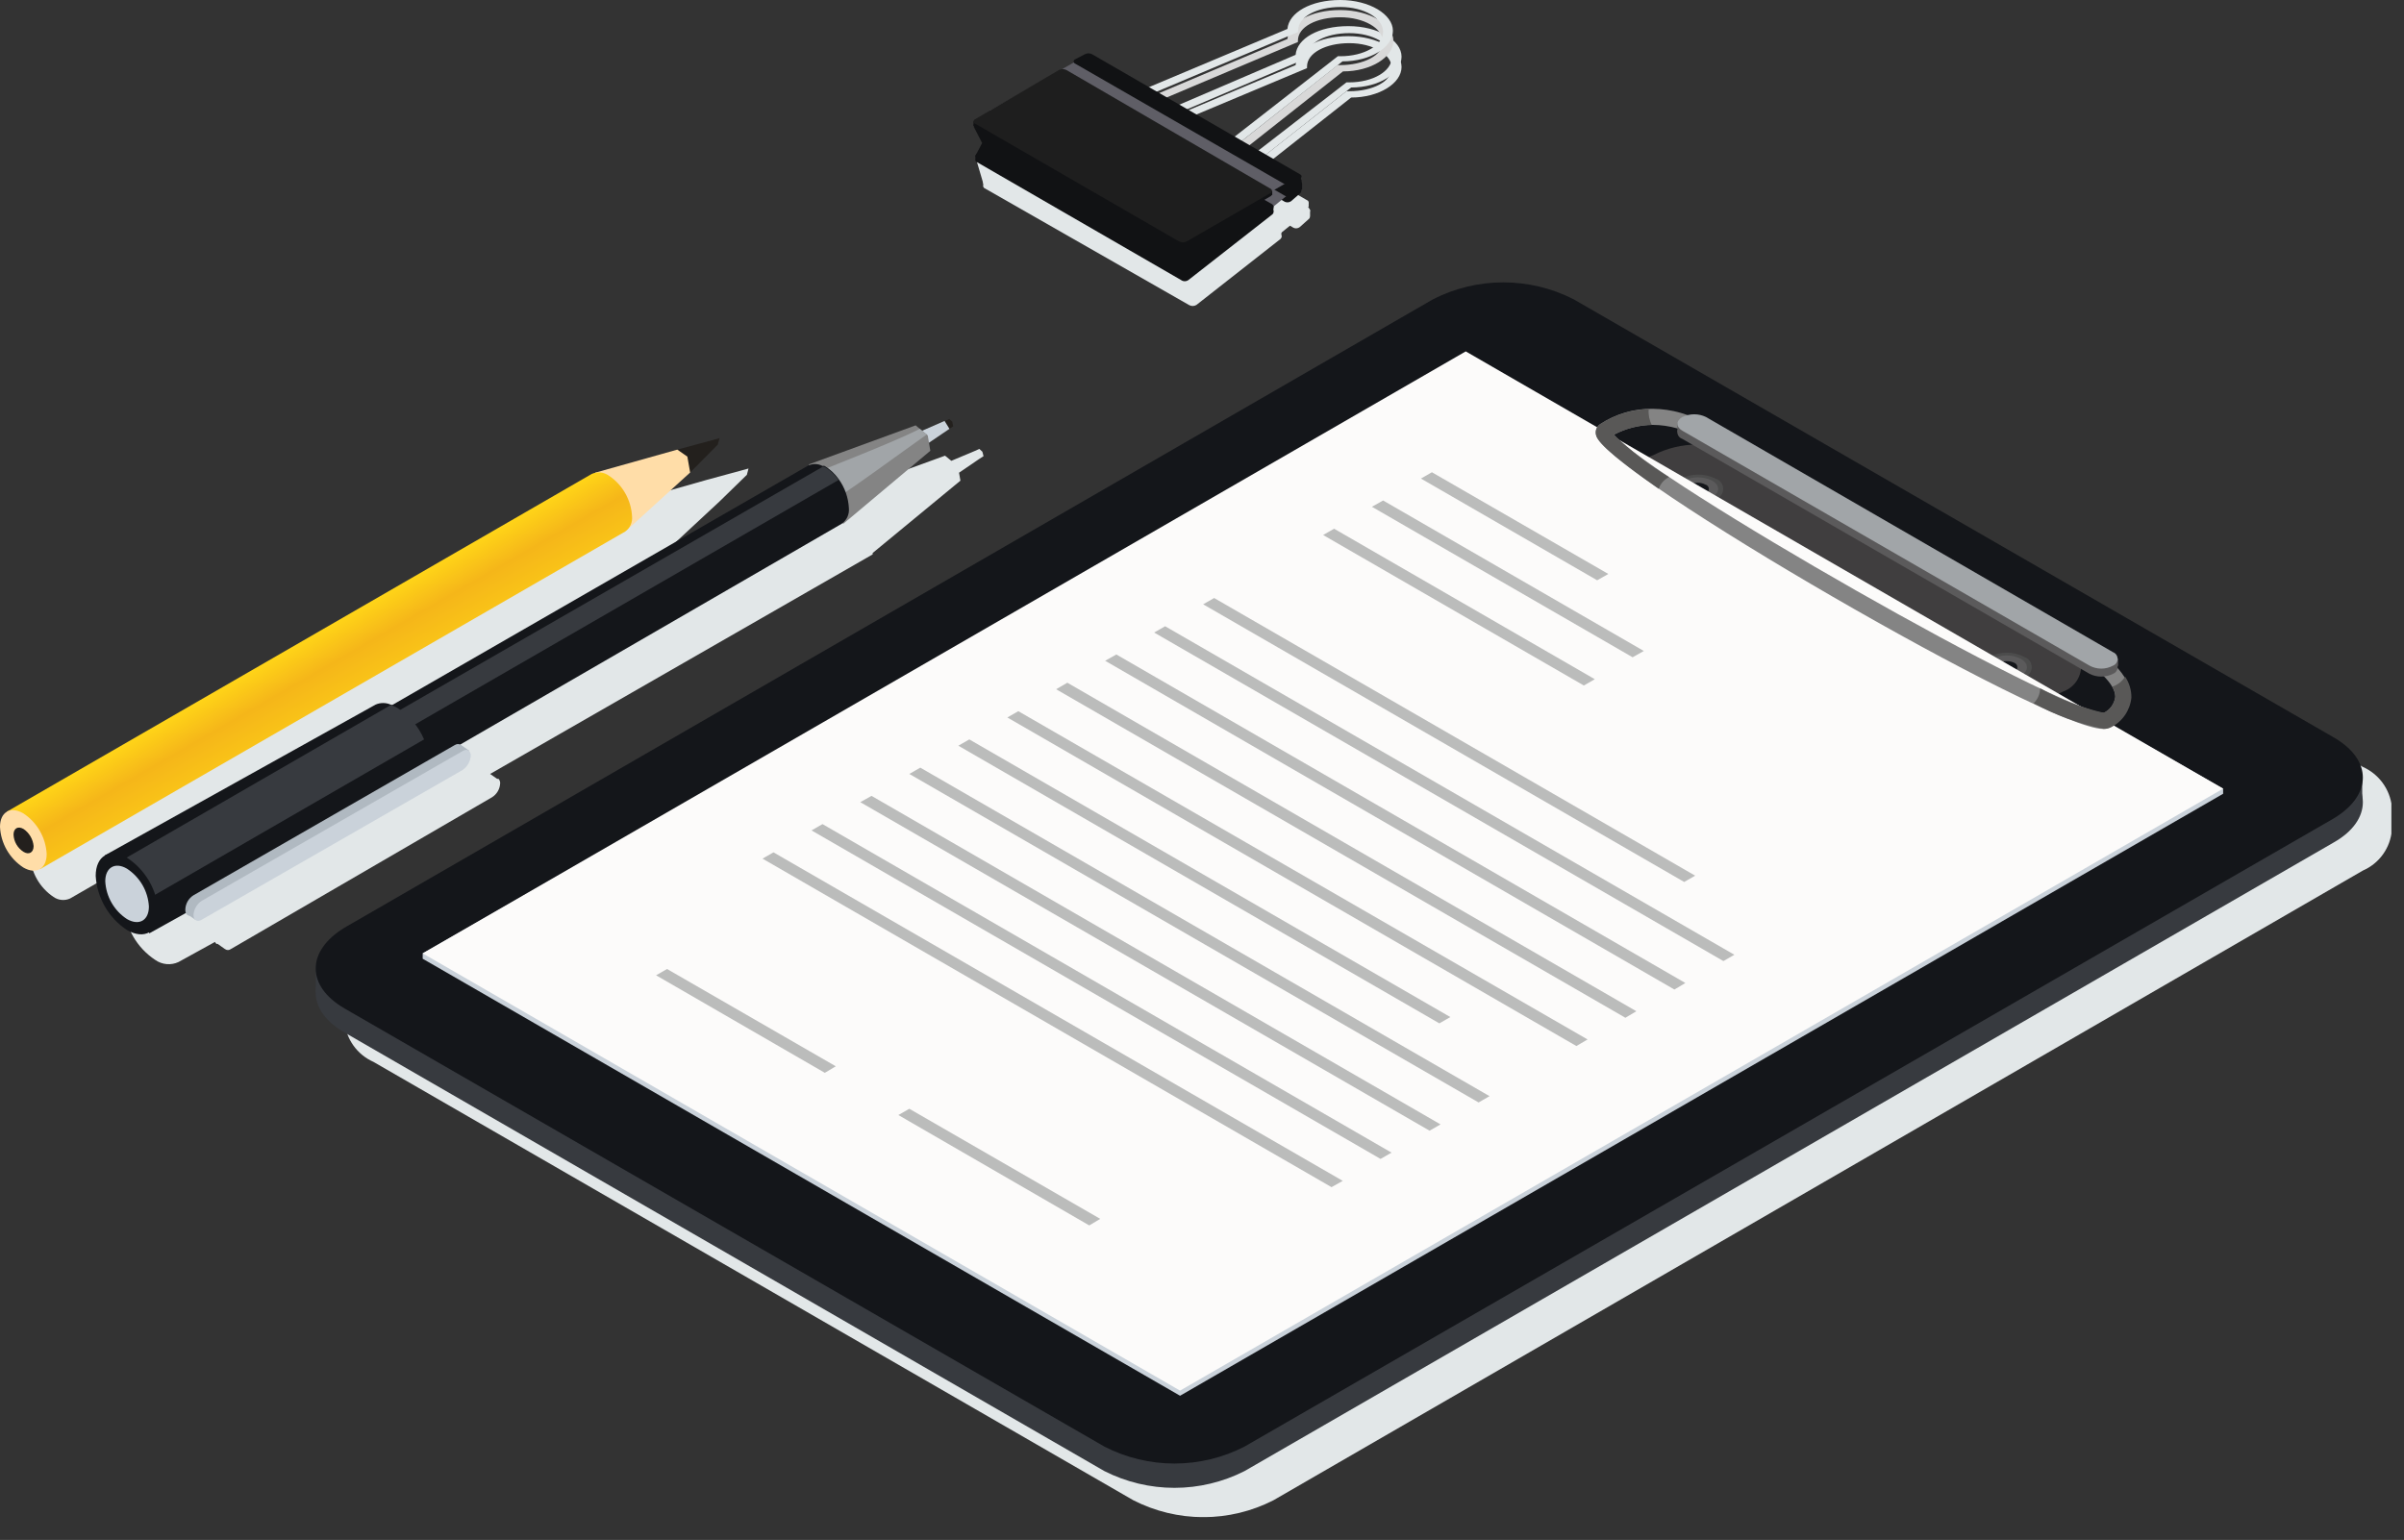 <svg width="103" height="66" viewBox="0 0 103 66" fill="none" xmlns="http://www.w3.org/2000/svg">
<rect x="0" y="0" width="103" height="66" fill="#333333" stroke="none"/>
<g clip-path="url(#clip0)">
<g style="mix-blend-mode:multiply">
<path d="M5.75 37.92L17.36 31.51C17.462 31.465 17.573 31.441 17.685 31.441C17.797 31.441 17.908 31.465 18.01 31.51L35.85 21.19H35.92L40.49 19.53L40.76 19.75L41.76 19.33L41.96 19.24L42.09 19.36L42.14 19.55L41.97 19.66L41.09 20.26L41.15 20.6L37.39 23.7C37.39 23.7 37.39 23.75 37.39 23.76L21 33.17L21.3 33.38H21.36C21.384 33.406 21.402 33.435 21.414 33.468C21.426 33.501 21.432 33.535 21.43 33.57C21.424 33.691 21.39 33.809 21.329 33.913C21.268 34.018 21.182 34.106 21.08 34.17L9.9 40.67C9.861 40.7 9.814 40.717 9.765 40.717C9.716 40.717 9.669 40.7 9.63 40.67L9.32 40.45C9.312 40.455 9.304 40.457 9.295 40.457C9.286 40.457 9.278 40.455 9.27 40.45C9.245 40.427 9.225 40.4 9.21 40.37L7.65 41.23C7.49 41.305 7.314 41.336 7.138 41.32C6.962 41.304 6.794 41.242 6.65 41.14C6.261 40.883 5.937 40.538 5.705 40.134C5.472 39.729 5.337 39.276 5.31 38.81C5.3 38.636 5.335 38.463 5.412 38.307C5.489 38.151 5.606 38.017 5.75 37.92Z" fill="#E2E7E8"/>
</g>
<g style="mix-blend-mode:multiply">
<path d="M14.78 42.59C14.838 42.246 14.98 41.921 15.192 41.644C15.405 41.366 15.682 41.145 16 41L62.69 14.07C63.62 13.598 64.647 13.352 65.69 13.352C66.733 13.352 67.76 13.598 68.69 14.07L101.24 32.87C101.577 33.021 101.868 33.257 102.086 33.555C102.303 33.854 102.439 34.203 102.48 34.57V35.57C102.451 35.946 102.32 36.306 102.102 36.612C101.883 36.919 101.585 37.16 101.24 37.31L54.56 64.3C53.631 64.775 52.603 65.023 51.56 65.023C50.517 65.023 49.489 64.775 48.56 64.3L16 45.51C15.658 45.358 15.363 45.118 15.145 44.814C14.927 44.51 14.794 44.153 14.76 43.78L14.78 42.59Z" fill="#E2E7E8"/>
</g>
<g style="mix-blend-mode:multiply">
<path d="M1.55 36L26.62 21.57C26.663 21.563 26.707 21.563 26.75 21.57L30.27 20.57L32.07 20.08L32 20.35L30.82 21.5L28.13 24C28.13 24 28.13 24.07 28.06 24.08L3 38.51C2.886 38.561 2.76 38.581 2.636 38.569C2.511 38.557 2.392 38.512 2.29 38.44C2 38.245 1.759 37.986 1.585 37.682C1.412 37.379 1.311 37.039 1.29 36.69C1.267 36.562 1.279 36.431 1.325 36.309C1.371 36.188 1.448 36.081 1.55 36Z" fill="#E2E7E8"/>
</g>
<path d="M39.26 18.57L40.67 17.96L40.8 18.07L40.84 18.27L39.53 19.16L39.26 18.57Z" fill="#23201D"/>
<path d="M39.26 18.57L40.47 18.04L40.68 18.38L39.53 19.16L39.26 18.57Z" fill="#CAD2DA"/>
<path d="M34.91 21.451L36.13 22.451L39.86 19.32L39.75 18.66L39.23 18.23L34.66 19.901L34.91 21.451Z" fill="#848484"/>
<path d="M35.13 21.78L34.48 20.46C34.7 20.33 38.1 19.05 39.41 18.38L39.71 18.62C38.86 19.21 35.85 21.45 35.13 21.78Z" fill="#A1A5A8"/>
<path d="M8.67 34.9L10.15 37.45L36.06 22.45C36.168 22.375 36.254 22.272 36.309 22.153C36.363 22.033 36.384 21.901 36.37 21.77C36.347 21.323 36.194 20.892 35.93 20.53C35.771 20.304 35.567 20.113 35.33 19.97C35.3 19.962 35.27 19.962 35.24 19.97C35.142 19.917 35.032 19.889 34.92 19.889C34.808 19.889 34.698 19.917 34.6 19.97L8.67 34.9Z" fill="#14161A"/>
<path d="M8.37 35.58C8.37 34.91 8.84 34.64 9.37 34.97C9.665 35.171 9.909 35.439 10.083 35.752C10.256 36.064 10.355 36.413 10.37 36.77C10.37 37.44 9.91 37.71 9.37 37.38C9.077 37.176 8.834 36.908 8.66 36.596C8.487 36.284 8.388 35.936 8.37 35.58Z" fill="#14161A"/>
<path d="M4.49 36.66L4.76 37.14L5.76 38.86L6.4 40L18 33.54C18.218 33.298 18.354 32.993 18.39 32.67C18.386 32.325 18.311 31.985 18.17 31.67C17.935 31.121 17.542 30.654 17.04 30.33C16.947 30.272 16.846 30.229 16.74 30.2C16.638 30.154 16.527 30.131 16.415 30.131C16.303 30.131 16.192 30.154 16.09 30.2L4.49 36.66Z" fill="#14161A"/>
<path d="M4.76 37.14L5.76 38.86L18.17 31.69C17.935 31.14 17.542 30.674 17.04 30.35C16.947 30.292 16.846 30.248 16.74 30.22L4.76 37.14Z" fill="#373A3F"/>
<path d="M12.5 33.1L13.24 33.67L35.93 20.57C35.771 20.343 35.567 20.153 35.33 20.01C35.3 20.002 35.27 20.002 35.24 20.01L12.5 33.1Z" fill="#373A3F"/>
<path d="M4.1 37.54C4.1 36.68 4.7 36.33 5.44 36.76C5.831 37.016 6.157 37.361 6.391 37.765C6.625 38.17 6.762 38.623 6.79 39.09C6.79 39.94 6.19 40.29 5.44 39.86C5.052 39.604 4.729 39.261 4.497 38.858C4.264 38.455 4.128 38.004 4.1 37.54Z" fill="#14161A"/>
<path d="M4.51 37.77C4.51 37.18 4.93 36.93 5.44 37.23C5.712 37.408 5.939 37.647 6.103 37.928C6.266 38.209 6.361 38.525 6.38 38.85C6.38 39.45 5.96 39.69 5.44 39.39C5.168 39.212 4.942 38.973 4.781 38.691C4.619 38.41 4.526 38.094 4.51 37.77Z" fill="#CAD2DA"/>
<path d="M7.94 39C7.94 39.22 8.09 39.31 8.29 39.2L19.47 32.75C19.571 32.682 19.656 32.592 19.717 32.486C19.777 32.38 19.813 32.262 19.82 32.14C19.82 31.92 19.66 31.82 19.47 31.94L8.29 38.37C8.186 38.435 8.1 38.525 8.039 38.631C7.978 38.738 7.944 38.858 7.94 38.98V39Z" fill="#B0B9C1"/>
<path d="M8.37 39.42L8.02 39.18L8.19 38.63L8.67 38.96L8.37 39.42Z" fill="#B0B9C1"/>
<path d="M20.1 32.17L19.74 31.92C19.74 31.92 19.38 32.12 19.42 32.17L19.88 32.55L20.1 32.17Z" fill="#B0B9C1"/>
<path d="M8.29 39.22C8.29 39.44 8.45 39.53 8.64 39.42L19.82 33C19.921 32.931 20.004 32.841 20.065 32.735C20.125 32.629 20.161 32.511 20.17 32.39C20.17 32.17 20.01 32.07 19.82 32.19L8.64 38.61C8.538 38.677 8.453 38.767 8.392 38.873C8.332 38.979 8.297 39.098 8.29 39.22Z" fill="#CAD2DA"/>
<path d="M14 41.33H13.53V42.52H14V41.33Z" fill="#373A3F"/>
<path d="M101.21 33.31H100.36V34.37H101.21V33.31Z" fill="#373A3F"/>
<path d="M14.76 40.8C13.12 41.8 13.11 43.3 14.76 44.25L47.32 63.05C48.25 63.521 49.278 63.767 50.32 63.767C51.362 63.767 52.39 63.521 53.32 63.05L100 36.1C101.65 35.16 101.65 33.61 100 32.65L67.41 13.86C66.482 13.383 65.453 13.135 64.41 13.135C63.367 13.135 62.338 13.383 61.41 13.86L14.76 40.8Z" fill="#373A3F"/>
<path d="M14.76 39.76C13.12 40.76 13.11 42.26 14.76 43.22L47.32 62C48.248 62.477 49.277 62.725 50.32 62.725C51.363 62.725 52.392 62.477 53.32 62L100 35.07C101.65 34.07 101.65 32.57 100 31.61L67.41 12.82C66.48 12.348 65.453 12.102 64.41 12.102C63.367 12.102 62.34 12.348 61.41 12.82L14.76 39.76Z" fill="#14161A"/>
<path d="M70.83 19.51C70.603 19.589 70.406 19.737 70.267 19.933C70.128 20.13 70.053 20.364 70.053 20.605C70.053 20.845 70.128 21.08 70.267 21.276C70.406 21.472 70.603 21.62 70.83 21.7L84.59 29.64C85.178 29.941 85.829 30.098 86.49 30.098C87.151 30.098 87.802 29.941 88.39 29.64C88.617 29.56 88.814 29.412 88.953 29.216C89.092 29.02 89.167 28.785 89.167 28.545C89.167 28.304 89.092 28.07 88.953 27.873C88.814 27.677 88.617 27.529 88.39 27.45L74.63 19.51C74.042 19.209 73.391 19.052 72.73 19.052C72.069 19.052 71.418 19.209 70.83 19.51Z" fill="#403E3F"/>
<path d="M72 20.52C71.909 20.552 71.831 20.61 71.775 20.688C71.719 20.766 71.69 20.86 71.69 20.955C71.69 21.051 71.719 21.145 71.775 21.223C71.831 21.301 71.909 21.359 72 21.39C72.234 21.514 72.495 21.578 72.76 21.578C73.025 21.578 73.286 21.514 73.52 21.39C73.611 21.359 73.689 21.301 73.745 21.223C73.8 21.145 73.83 21.051 73.83 20.955C73.83 20.86 73.8 20.766 73.745 20.688C73.689 20.61 73.611 20.552 73.52 20.52C73.284 20.402 73.024 20.34 72.76 20.34C72.496 20.34 72.236 20.402 72 20.52Z" fill="#4C4C4C"/>
<path d="M72.13 20.6C72.058 20.628 71.996 20.676 71.953 20.74C71.909 20.803 71.885 20.878 71.885 20.955C71.885 21.032 71.909 21.107 71.953 21.171C71.996 21.234 72.058 21.283 72.13 21.31C72.32 21.409 72.531 21.46 72.745 21.46C72.959 21.46 73.17 21.409 73.36 21.31C73.7 21.12 73.7 20.8 73.36 20.6C73.168 20.507 72.958 20.458 72.745 20.458C72.532 20.458 72.321 20.507 72.13 20.6Z" fill="#5B5A5B"/>
<path d="M72.42 20.77C72.378 20.78 72.341 20.804 72.314 20.837C72.288 20.871 72.273 20.912 72.273 20.955C72.273 20.998 72.288 21.04 72.314 21.073C72.341 21.107 72.378 21.13 72.42 21.14C72.52 21.195 72.632 21.223 72.745 21.223C72.859 21.223 72.97 21.195 73.07 21.14C73.112 21.13 73.149 21.107 73.176 21.073C73.202 21.04 73.217 20.998 73.217 20.955C73.217 20.912 73.202 20.871 73.176 20.837C73.149 20.804 73.112 20.78 73.07 20.77C72.97 20.716 72.859 20.688 72.745 20.688C72.632 20.688 72.52 20.716 72.42 20.77Z" fill="#14161A"/>
<path d="M85.22 28.16C85.129 28.191 85.051 28.25 84.995 28.328C84.939 28.405 84.909 28.499 84.909 28.595C84.909 28.691 84.939 28.784 84.995 28.862C85.051 28.94 85.129 28.998 85.22 29.03C85.454 29.153 85.715 29.218 85.98 29.218C86.245 29.218 86.506 29.153 86.74 29.03C86.831 28.998 86.909 28.94 86.965 28.862C87.02 28.784 87.05 28.691 87.05 28.595C87.05 28.499 87.02 28.405 86.965 28.328C86.909 28.25 86.831 28.191 86.74 28.16C86.506 28.036 86.245 27.972 85.98 27.972C85.715 27.972 85.454 28.036 85.22 28.16Z" fill="#4C4C4C"/>
<path d="M85.36 28.24C85.02 28.44 85.02 28.76 85.36 28.95C85.55 29.049 85.761 29.1 85.975 29.1C86.189 29.1 86.4 29.049 86.59 28.95C86.93 28.76 86.93 28.44 86.59 28.24C86.4 28.142 86.189 28.091 85.975 28.091C85.761 28.091 85.55 28.142 85.36 28.24Z" fill="#5B5A5B"/>
<path d="M85.65 28.41C85.613 28.425 85.582 28.451 85.56 28.484C85.538 28.517 85.526 28.556 85.526 28.595C85.526 28.635 85.538 28.674 85.56 28.707C85.582 28.74 85.613 28.765 85.65 28.78C85.751 28.835 85.865 28.863 85.98 28.863C86.095 28.863 86.209 28.835 86.31 28.78C86.347 28.765 86.378 28.74 86.4 28.707C86.422 28.674 86.434 28.635 86.434 28.595C86.434 28.556 86.422 28.517 86.4 28.484C86.378 28.451 86.347 28.425 86.31 28.41C86.207 28.361 86.094 28.335 85.98 28.335C85.866 28.335 85.753 28.361 85.65 28.41Z" fill="#14161A"/>
<path d="M18.11 41.09L50.56 59.82L95.25 34.02V33.8L62.8 15.29L18.11 40.86V41.09Z" fill="#CAD2DA"/>
<path d="M18.11 40.86L50.56 59.6L95.25 33.8L62.8 15.06L18.11 40.86Z" fill="#FCFBFA"/>
<path d="M68.39 18.67C68.36 18.578 68.361 18.479 68.394 18.389C68.426 18.298 68.488 18.221 68.57 18.17C69.236 17.735 70.015 17.509 70.81 17.52C71.63 17.528 72.432 17.759 73.13 18.19L89.13 27.43C90.61 28.28 91.31 29.09 91.28 29.9C91.252 30.167 91.159 30.424 91.007 30.646C90.855 30.867 90.65 31.048 90.41 31.17C90.311 31.22 90.201 31.244 90.09 31.24C87.72 31.24 68.83 20.31 68.39 18.67ZM90.63 29.87C90.63 29.58 90.42 28.95 88.82 28.03L72.82 18.78C72.217 18.413 71.526 18.216 70.82 18.21C70.237 18.213 69.664 18.357 69.15 18.63C70.71 20.54 88.24 30.55 90.15 30.55C90.279 30.484 90.391 30.388 90.474 30.27C90.558 30.151 90.611 30.014 90.63 29.87Z" fill="#848484"/>
<path d="M90.13 30.55C90.263 30.487 90.379 30.392 90.466 30.273C90.553 30.154 90.609 30.016 90.63 29.87C90.632 29.713 90.587 29.56 90.5 29.43C90.729 29.357 90.924 29.205 91.05 29C91.23 29.265 91.324 29.579 91.32 29.9C91.293 30.168 91.199 30.424 91.047 30.646C90.895 30.868 90.689 31.048 90.45 31.17C90.351 31.22 90.241 31.244 90.13 31.24C89.081 31.025 88.07 30.654 87.13 30.14C87.217 30.057 87.287 29.958 87.335 29.848C87.383 29.738 87.408 29.62 87.41 29.5C88.263 29.975 89.179 30.329 90.13 30.55Z" fill="#595857"/>
<path d="M68.57 18.17C69.189 17.773 69.905 17.552 70.64 17.53C70.618 17.765 70.663 18 70.77 18.21C70.202 18.225 69.644 18.368 69.14 18.63C69.864 19.319 70.658 19.929 71.51 20.45C71.406 20.499 71.314 20.569 71.238 20.655C71.163 20.741 71.105 20.841 71.07 20.95C69.52 19.87 68.49 19.04 68.39 18.67C68.36 18.579 68.361 18.48 68.394 18.389C68.426 18.299 68.488 18.221 68.57 18.17Z" fill="#595857"/>
<path d="M72.08 18.22C72.018 18.241 71.963 18.28 71.925 18.333C71.886 18.386 71.865 18.45 71.865 18.515C71.865 18.581 71.886 18.645 71.925 18.698C71.963 18.751 72.018 18.79 72.08 18.81L89.53 28.88C89.685 28.958 89.856 28.998 90.03 28.998C90.204 28.998 90.375 28.958 90.53 28.88C90.589 28.858 90.64 28.818 90.675 28.767C90.711 28.715 90.73 28.653 90.73 28.59C90.73 28.527 90.711 28.466 90.675 28.414C90.64 28.362 90.589 28.323 90.53 28.3L73.09 18.22C72.935 18.143 72.763 18.102 72.59 18.102C72.416 18.102 72.245 18.143 72.09 18.22H72.08Z" fill="#5B5A5B"/>
<path d="M72.09 18.14H71.87V18.52H72.09V18.14Z" fill="#5B5A5B"/>
<path d="M90.75 28.23H90.53V28.541H90.75V28.23Z" fill="#5B5A5B"/>
<path d="M72.08 17.87C71.8 18.04 71.8 18.3 72.08 18.46L89.53 28.53C89.684 28.613 89.856 28.656 90.03 28.656C90.204 28.656 90.376 28.613 90.53 28.53C90.589 28.508 90.64 28.468 90.675 28.416C90.711 28.365 90.73 28.303 90.73 28.24C90.73 28.177 90.711 28.116 90.675 28.064C90.64 28.012 90.589 27.973 90.53 27.95L73.09 17.87C72.934 17.795 72.763 17.756 72.59 17.756C72.417 17.756 72.246 17.795 72.09 17.87H72.08Z" fill="#A1A5A8"/>
<path d="M72.63 37.53L72.16 37.8L51.55 25.9L52.02 25.63L72.63 37.53Z" fill="#BBBCBB"/>
<path d="M49.45 27.11L73.84 41.19L74.31 40.92L49.92 26.84L49.45 27.11Z" fill="#BBBCBB"/>
<path d="M47.35 28.32L71.74 42.41L72.21 42.13L47.83 28.05L47.35 28.32Z" fill="#BBBCBB"/>
<path d="M45.25 29.54L69.64 43.62L70.11 43.34L45.73 29.26L45.25 29.54Z" fill="#BBBCBB"/>
<path d="M43.16 30.75L67.54 44.831L68.02 44.55L43.63 30.48L43.16 30.75Z" fill="#BBBCBB"/>
<path d="M62.14 43.59L61.67 43.86L41.06 31.96L41.53 31.69L62.14 43.59Z" fill="#BBBCBB"/>
<path d="M38.96 33.17L63.35 47.25L63.82 46.98L39.43 32.9L38.96 33.17Z" fill="#BBBCBB"/>
<path d="M36.86 34.38L61.25 48.46L61.72 48.19L37.34 34.11L36.86 34.38Z" fill="#BBBCBB"/>
<path d="M34.77 35.59L59.15 49.67L59.62 49.4L35.24 35.32L34.77 35.59Z" fill="#BBBCBB"/>
<path d="M32.67 36.8L57.05 50.88L57.53 50.61L33.14 36.53L32.67 36.8Z" fill="#BBBCBB"/>
<path d="M68.91 24.6L68.43 24.87L60.88 20.51L61.35 20.24L68.91 24.6Z" fill="#BBBCBB"/>
<path d="M70.43 27.9L69.95 28.17L58.78 21.72L59.26 21.45L70.43 27.9Z" fill="#BBBCBB"/>
<path d="M68.33 29.11L67.86 29.38L56.69 22.93L57.16 22.66L68.33 29.11Z" fill="#BBBCBB"/>
<path d="M28.58 41.53L35.81 45.7L35.34 45.98L28.11 41.8L28.58 41.53Z" fill="#BBBCBB"/>
<path d="M38.96 47.52L47.14 52.239L46.67 52.52L38.49 47.789L38.96 47.52Z" fill="#BBBCBB"/>
<path d="M29.02 19.27L30.83 18.78L30.75 19.06L29.57 20.25L29.02 19.27Z" fill="#23201D"/>
<path d="M24.77 22.27L26.88 22.7L29.57 20.25L29.45 19.57L29.02 19.27L25.5 20.259L24.77 22.27Z" fill="#FFDDA8"/>
<path d="M0.29 34.789L1.72 37.249L26.79 22.779C26.891 22.706 26.971 22.608 27.022 22.494C27.073 22.379 27.093 22.254 27.08 22.13C27.061 21.78 26.96 21.44 26.787 21.136C26.613 20.832 26.371 20.573 26.08 20.38C25.976 20.307 25.855 20.263 25.729 20.25C25.603 20.238 25.476 20.259 25.36 20.309L0.29 34.789Z" fill="url(#paint0_linear)"/>
<path d="M0 35.44C0 34.8 0.45 34.54 1 34.86C1.291 35.051 1.533 35.309 1.707 35.611C1.88 35.913 1.981 36.252 2 36.6C2 37.24 1.55 37.5 1 37.18C0.708 36.989 0.465 36.732 0.291 36.43C0.117 36.127 0.018 35.788 0 35.44H0Z" fill="#FFDDA8"/>
<path d="M0.58 35.77C0.58 35.5 0.77 35.39 1.01 35.53C1.131 35.612 1.232 35.721 1.306 35.847C1.38 35.973 1.426 36.114 1.44 36.26C1.44 36.54 1.24 36.65 1.01 36.51C0.884 36.43 0.779 36.322 0.704 36.193C0.629 36.064 0.586 35.919 0.58 35.77Z" fill="#23201D"/>
<g style="mix-blend-mode:multiply">
<g style="mix-blend-mode:multiply">
<path d="M46.46 4.381C46.37 4.461 46.37 4.551 46.46 4.591L55.37 9.731C55.416 9.766 55.472 9.786 55.53 9.786C55.588 9.786 55.644 9.766 55.69 9.731L56.06 9.401C56.081 9.387 56.097 9.368 56.109 9.347C56.121 9.325 56.127 9.3 56.127 9.276C56.127 9.251 56.121 9.226 56.109 9.205C56.097 9.183 56.081 9.164 56.06 9.151L47.16 4.001C47.104 3.983 47.044 3.979 46.986 3.992C46.928 4.004 46.874 4.031 46.83 4.071L46.46 4.381Z" fill="#E2E7E8"/>
</g>
<g style="mix-blend-mode:multiply">
<path d="M42.19 7.88C42.11 7.95 42.11 8.03 42.19 8.07L50.94 13.07C50.988 13.099 51.044 13.115 51.1 13.115C51.156 13.115 51.212 13.099 51.26 13.07L54.84 10.26C54.861 10.246 54.878 10.228 54.889 10.206C54.901 10.184 54.907 10.16 54.907 10.135C54.907 10.11 54.901 10.086 54.889 10.064C54.878 10.042 54.861 10.024 54.84 10.01L46.09 5C46.035 4.985 45.977 4.983 45.921 4.995C45.865 5.008 45.814 5.033 45.77 5.07L42.19 7.88Z" fill="#E2E7E8"/>
</g>
<g style="mix-blend-mode:multiply">
<path d="M42.89 7.18L46.46 4.28C46.503 4.242 46.554 4.215 46.611 4.203C46.667 4.191 46.725 4.193 46.78 4.21L55.52 9.21C55.541 9.225 55.557 9.245 55.569 9.267C55.581 9.29 55.587 9.315 55.587 9.34C55.587 9.366 55.581 9.391 55.569 9.414C55.557 9.436 55.541 9.456 55.52 9.47L53.33 11.24L52 11.65L50.93 12L42.93 7.4C42.8 7.33 42.8 7.25 42.89 7.18Z" fill="#E2E7E8"/>
</g>
<g style="mix-blend-mode:multiply">
<path d="M46.46 4.17C46.37 4.25 46.37 4.35 46.46 4.38L55.37 9.48C55.416 9.514 55.472 9.532 55.53 9.532C55.587 9.532 55.644 9.514 55.69 9.48L56.06 9.16C56.081 9.145 56.097 9.125 56.109 9.103C56.121 9.08 56.127 9.055 56.127 9.03C56.127 9.004 56.121 8.979 56.109 8.957C56.097 8.934 56.081 8.915 56.06 8.9L47.15 3.8C47.094 3.787 47.036 3.788 46.98 3.802C46.925 3.816 46.873 3.843 46.83 3.88L46.46 4.17Z" fill="#E2E7E8"/>
</g>
<g style="mix-blend-mode:multiply">
<path d="M42.19 7.7C42.11 7.76 42.11 7.85 42.19 7.88L50.94 12.88C50.988 12.909 51.044 12.925 51.1 12.925C51.156 12.925 51.212 12.909 51.26 12.88L54.83 10.05C54.851 10.037 54.868 10.018 54.879 9.996C54.891 9.974 54.897 9.95 54.897 9.925C54.897 9.901 54.891 9.876 54.879 9.854C54.868 9.833 54.851 9.814 54.83 9.8L46.09 4.8C46.035 4.783 45.977 4.78 45.921 4.793C45.865 4.805 45.813 4.832 45.77 4.87L42.19 7.7Z" fill="#E2E7E8"/>
</g>
<g style="mix-blend-mode:multiply">
<path d="M55.9 9.01L56.13 8.99V9.25L55.9 9.27V9.01Z" fill="#E2E7E8"/>
</g>
<g style="mix-blend-mode:multiply">
<path d="M54.51 9.96L54.9 9.94V10.18L54.51 10.21V9.96Z" fill="#E2E7E8"/>
</g>
<g style="mix-blend-mode:multiply">
<path d="M42.36 7.961L42.13 7.991V7.801L42.36 7.771V7.961Z" fill="#E2E7E8"/>
</g>
<g style="mix-blend-mode:multiply">
<path d="M53 7.6L53.36 7.75L57.89 4.18C59.09 4.18 60.05 3.57 60.05 2.87C60.05 2.17 59.05 1.55 57.77 1.55C56.49 1.55 55.57 2.09 55.51 2.79L49.34 5.39L49.61 5.6L56 2.92V2.85C56 2.27 56.8 1.85 57.81 1.85C58.82 1.85 59.63 2.33 59.63 2.91C59.63 3.49 58.82 3.91 57.81 3.91H57.69L53 7.6Z" fill="#E2E7E8"/>
</g>
<g style="mix-blend-mode:multiply">
<path d="M53 7.16L53.36 7.32L57.89 3.75C59.09 3.75 60.05 3.13 60.05 2.43C60.05 1.73 59.05 1.12 57.77 1.12C56.49 1.12 55.57 1.65 55.51 2.35L49.33 5L49.6 5.22L56 2.49V2.42C56 1.84 56.8 1.42 57.81 1.42C58.82 1.42 59.63 1.89 59.63 2.47C59.63 3.05 58.82 3.53 57.81 3.53H57.69L53 7.16Z" fill="#E2E7E8"/>
</g>
<g style="mix-blend-mode:multiply">
<path d="M46.41 3.84C46.32 3.9 46.32 3.98 46.41 4.03L55.31 9.17C55.36 9.195 55.414 9.208 55.47 9.208C55.526 9.208 55.58 9.195 55.63 9.17L56 9C56.09 9 56.09 8.87 56 8.82L47.1 3.63C47.05 3.606 46.995 3.593 46.94 3.593C46.885 3.593 46.83 3.606 46.78 3.63L46.41 3.84Z" fill="#E2E7E8"/>
</g>
<g style="mix-blend-mode:multiply">
<path d="M42.11 6.42C42.093 6.428 42.079 6.441 42.069 6.457C42.059 6.473 42.054 6.491 42.054 6.51C42.054 6.529 42.059 6.547 42.069 6.563C42.079 6.579 42.093 6.592 42.11 6.6L50.86 11.65C50.91 11.675 50.965 11.688 51.02 11.688C51.075 11.688 51.13 11.675 51.18 11.65L54.77 9.57C54.86 9.52 54.86 9.44 54.77 9.39L46 4.34C45.95 4.316 45.895 4.303 45.84 4.303C45.785 4.303 45.73 4.316 45.68 4.34L42.11 6.42Z" fill="#E2E7E8"/>
</g>
<g style="mix-blend-mode:multiply">
<path d="M42.81 5.83C42.72 5.83 42.72 5.96 42.81 6.01L51.55 11.06C51.601 11.085 51.658 11.098 51.715 11.098C51.772 11.098 51.828 11.085 51.88 11.06L55.47 9C55.56 8.94 55.56 8.86 55.47 8.81L46.73 3.75C46.68 3.726 46.625 3.713 46.57 3.713C46.514 3.713 46.46 3.726 46.41 3.75L42.81 5.83Z" fill="#E2E7E8"/>
</g>
<g style="mix-blend-mode:multiply">
<path d="M46.41 3.66C46.32 3.66 46.32 3.79 46.41 3.84L55.31 9C55.36 9.025 55.414 9.037 55.47 9.037C55.526 9.037 55.58 9.025 55.63 9L56 8.77C56.02 8.763 56.038 8.751 56.05 8.733C56.062 8.716 56.069 8.696 56.069 8.675C56.069 8.654 56.062 8.633 56.05 8.616C56.038 8.599 56.02 8.586 56 8.58L47.1 3.44C47.05 3.415 46.995 3.402 46.94 3.402C46.885 3.402 46.83 3.415 46.78 3.44L46.41 3.66Z" fill="#E2E7E8"/>
</g>
<g style="mix-blend-mode:multiply">
<path d="M56.07 8.67H55.84V8.86H56.07V8.67Z" fill="#E2E7E8"/>
</g>
<g style="mix-blend-mode:multiply">
<path d="M54.84 9.3H54.45V9.48H54.84V9.3Z" fill="#E2E7E8"/>
</g>
<g style="mix-blend-mode:multiply">
<path d="M42.28 6.32H42.05V6.51H42.28V6.32Z" fill="#E2E7E8"/>
</g>
<g style="mix-blend-mode:multiply">
<path d="M42.11 6.23C42.03 6.23 42.03 6.36 42.11 6.42L50.86 11.42C50.91 11.444 50.964 11.457 51.02 11.457C51.075 11.457 51.13 11.444 51.18 11.42L54.77 9.35C54.79 9.343 54.807 9.331 54.82 9.313C54.832 9.296 54.839 9.276 54.839 9.255C54.839 9.234 54.832 9.213 54.82 9.196C54.807 9.179 54.79 9.166 54.77 9.16L46 4.15C45.95 4.125 45.895 4.112 45.84 4.112C45.784 4.112 45.73 4.125 45.68 4.15L42.11 6.23Z" fill="#E2E7E8"/>
</g>
<g style="mix-blend-mode:multiply">
<path d="M42.06 6.55L41.86 6.95L42.19 8.07L43.32 8.26L43.16 7.11L42.06 6.55Z" fill="#E2E7E8"/>
</g>
</g>
<path d="M46.12 3.27C46.04 3.34 46.04 3.44 46.12 3.47L55 8.62C55.046 8.654 55.102 8.672 55.16 8.672C55.218 8.672 55.274 8.654 55.32 8.62L55.69 8.3C55.711 8.285 55.727 8.266 55.739 8.243C55.751 8.22 55.757 8.195 55.757 8.17C55.757 8.144 55.751 8.119 55.739 8.097C55.727 8.074 55.711 8.055 55.69 8.04L46.79 2.9C46.735 2.883 46.677 2.88 46.621 2.892C46.565 2.905 46.513 2.931 46.47 2.97L46.12 3.27Z" fill="#111214"/>
<path d="M41.86 6.77C41.77 6.83 41.77 6.92 41.86 6.95L50.6 12C50.646 12.034 50.702 12.053 50.76 12.053C50.818 12.053 50.874 12.034 50.92 12L54.5 9.2C54.521 9.186 54.538 9.168 54.549 9.146C54.561 9.124 54.567 9.1 54.567 9.075C54.567 9.05 54.561 9.026 54.549 9.004C54.538 8.982 54.521 8.964 54.5 8.95L45.75 3.95C45.696 3.933 45.638 3.93 45.583 3.941C45.527 3.951 45.474 3.975 45.43 4.01L41.86 6.77Z" fill="#111214"/>
<path d="M42.55 6.07L46.12 3.16C46.164 3.124 46.216 3.099 46.272 3.086C46.327 3.074 46.385 3.075 46.44 3.09L55.19 8.09C55.211 8.104 55.228 8.122 55.239 8.144C55.251 8.166 55.257 8.19 55.257 8.215C55.257 8.24 55.251 8.264 55.239 8.286C55.228 8.308 55.211 8.326 55.19 8.34L53 10.13C52.55 10.25 52.1 10.4 51.66 10.53L50.59 10.86L42.59 6.25C42.46 6.22 42.46 6.13 42.55 6.07Z" fill="#5F5E66"/>
<path d="M46.12 3.06C46.04 3.14 46.04 3.23 46.12 3.27L55 8.36C55.046 8.396 55.102 8.415 55.16 8.415C55.218 8.415 55.274 8.396 55.32 8.36L55.72 8C55.741 7.985 55.758 7.966 55.769 7.943C55.781 7.921 55.787 7.896 55.787 7.87C55.787 7.845 55.781 7.82 55.769 7.797C55.758 7.775 55.741 7.755 55.72 7.74L46.82 2.65C46.765 2.632 46.707 2.629 46.65 2.641C46.594 2.654 46.542 2.681 46.5 2.72L46.12 3.06Z" fill="#111214"/>
<path d="M41.86 6.58C41.77 6.65 41.77 6.73 41.86 6.77L50.6 11.771C50.648 11.8 50.704 11.815 50.76 11.815C50.816 11.815 50.872 11.8 50.92 11.771L54.5 9C54.521 8.987 54.538 8.968 54.549 8.946C54.561 8.925 54.567 8.9 54.567 8.875C54.567 8.851 54.561 8.826 54.549 8.805C54.538 8.783 54.521 8.764 54.5 8.75L45.76 3.75C45.705 3.733 45.647 3.731 45.591 3.743C45.535 3.755 45.483 3.782 45.44 3.82L41.86 6.58Z" fill="#111214"/>
<path d="M55.56 7.89L55.79 7.88V8.13L55.56 8.15V7.89Z" fill="#111214"/>
<path d="M54.17 8.85L54.56 8.82V9.07L54.18 9.09L54.17 8.85Z" fill="#111214"/>
<path d="M42.02 6.84L41.79 6.87V6.68L42.02 6.65V6.84Z" fill="#111214"/>
<path d="M52.65 6.48L53.02 6.63L57.54 3.06C58.74 3.06 59.7 2.45 59.7 1.75C59.7 1.05 58.68 0.43 57.42 0.43C56.16 0.43 55.22 0.97 55.16 1.67L49 4.27L49.27 4.48L55.61 1.8V1.74C55.61 1.15 56.41 0.74 57.42 0.74C58.43 0.74 59.25 1.21 59.25 1.79C59.25 2.37 58.43 2.79 57.42 2.79H57.31L52.65 6.48Z" fill="#D8D8D8"/>
<path d="M52.65 6.05L53 6.2L57.52 2.63C58.72 2.63 59.68 2.02 59.68 1.32C59.68 0.62 58.68 0 57.42 0C56.16 0 55.22 0.54 55.16 1.24L49 3.83L49.27 4.05L55.62 1.37V1.3C55.62 0.72 56.42 0.3 57.43 0.3C58.44 0.3 59.26 0.78 59.26 1.36C59.26 1.94 58.44 2.41 57.43 2.41H57.32L52.65 6.05Z" fill="#E2E7E8"/>
<path d="M46.07 2.73C45.98 2.73 45.98 2.86 46.07 2.91L55 8.06C55.05 8.085 55.104 8.098 55.16 8.098C55.215 8.098 55.27 8.085 55.32 8.06L55.7 7.84C55.72 7.834 55.737 7.821 55.75 7.804C55.762 7.787 55.769 7.766 55.769 7.745C55.769 7.724 55.762 7.704 55.75 7.687C55.737 7.67 55.72 7.657 55.7 7.65L46.8 2.51C46.748 2.486 46.692 2.473 46.635 2.473C46.578 2.473 46.521 2.486 46.47 2.51L46.07 2.73Z" fill="#111214"/>
<path d="M41.78 5.3C41.69 5.3 41.69 5.43 41.78 5.48L50.52 10.48C50.57 10.505 50.624 10.518 50.68 10.518C50.736 10.518 50.79 10.505 50.84 10.48L54.44 8.41C54.457 8.4 54.47 8.387 54.48 8.37C54.489 8.353 54.495 8.334 54.495 8.315C54.495 8.296 54.489 8.277 54.48 8.26C54.47 8.244 54.457 8.23 54.44 8.22L45.69 3.22C45.64 3.195 45.586 3.183 45.53 3.183C45.474 3.183 45.42 3.195 45.37 3.22L41.78 5.3Z" fill="#111214"/>
<path d="M42.47 4.71C42.39 4.71 42.39 4.84 42.47 4.9L51.22 9.9C51.268 9.929 51.324 9.945 51.38 9.945C51.436 9.945 51.492 9.929 51.54 9.9L55.13 7.83C55.15 7.824 55.167 7.811 55.18 7.794C55.192 7.777 55.199 7.756 55.199 7.735C55.199 7.714 55.192 7.694 55.18 7.677C55.167 7.659 55.15 7.647 55.13 7.64L46.39 2.64C46.342 2.611 46.286 2.596 46.23 2.596C46.174 2.596 46.118 2.611 46.07 2.64L42.47 4.71Z" fill="#5F5E66"/>
<path d="M46.07 2.54C46.05 2.547 46.033 2.56 46.02 2.577C46.008 2.594 46.001 2.614 46.001 2.635C46.001 2.656 46.008 2.677 46.02 2.694C46.033 2.711 46.05 2.724 46.07 2.73L55 7.87C55.05 7.895 55.105 7.908 55.16 7.908C55.215 7.908 55.27 7.895 55.32 7.87L55.7 7.65C55.79 7.6 55.79 7.52 55.7 7.47L46.8 2.33C46.75 2.301 46.693 2.286 46.635 2.286C46.577 2.286 46.52 2.301 46.47 2.33L46.07 2.54Z" fill="#111214"/>
<path d="M55.74 7.56H55.51V7.75H55.74V7.56Z" fill="#111214"/>
<path d="M54.51 8.18H54.12V8.36H54.51V8.18Z" fill="#111214"/>
<path d="M41.94 5.2H41.71V5.39H41.94V5.2Z" fill="#111214"/>
<path d="M41.78 5.11C41.76 5.117 41.742 5.13 41.73 5.147C41.718 5.164 41.711 5.184 41.711 5.205C41.711 5.226 41.718 5.247 41.73 5.264C41.742 5.281 41.76 5.294 41.78 5.3L50.52 10.35C50.57 10.375 50.624 10.388 50.68 10.388C50.736 10.388 50.79 10.375 50.84 10.35L54.44 8.27C54.457 8.262 54.471 8.249 54.481 8.234C54.491 8.218 54.496 8.199 54.496 8.18C54.496 8.162 54.491 8.143 54.481 8.127C54.471 8.111 54.457 8.099 54.44 8.09L45.69 3C45.64 2.976 45.586 2.963 45.53 2.963C45.474 2.963 45.42 2.976 45.37 3L41.78 5.11Z" fill="#1E1E1E"/>
<path d="M41.72 5.43L42.08 6.13L41.79 6.68L42.98 7.14L42.82 5.99L41.72 5.43Z" fill="#111214"/>
</g>
<defs>
<linearGradient id="paint0_linear" x1="14.608" y1="29.801" x2="13.188" y2="27.341" gradientUnits="userSpaceOnUse">
<stop stop-color="#F9C318"/>
<stop offset="0.48" stop-color="#F5B619"/>
<stop offset="1" stop-color="#FFD418"/>
</linearGradient>
<clipPath id="clip0">
<rect width="102.46" height="65.02" fill="white"/>
</clipPath>
</defs>
</svg>
